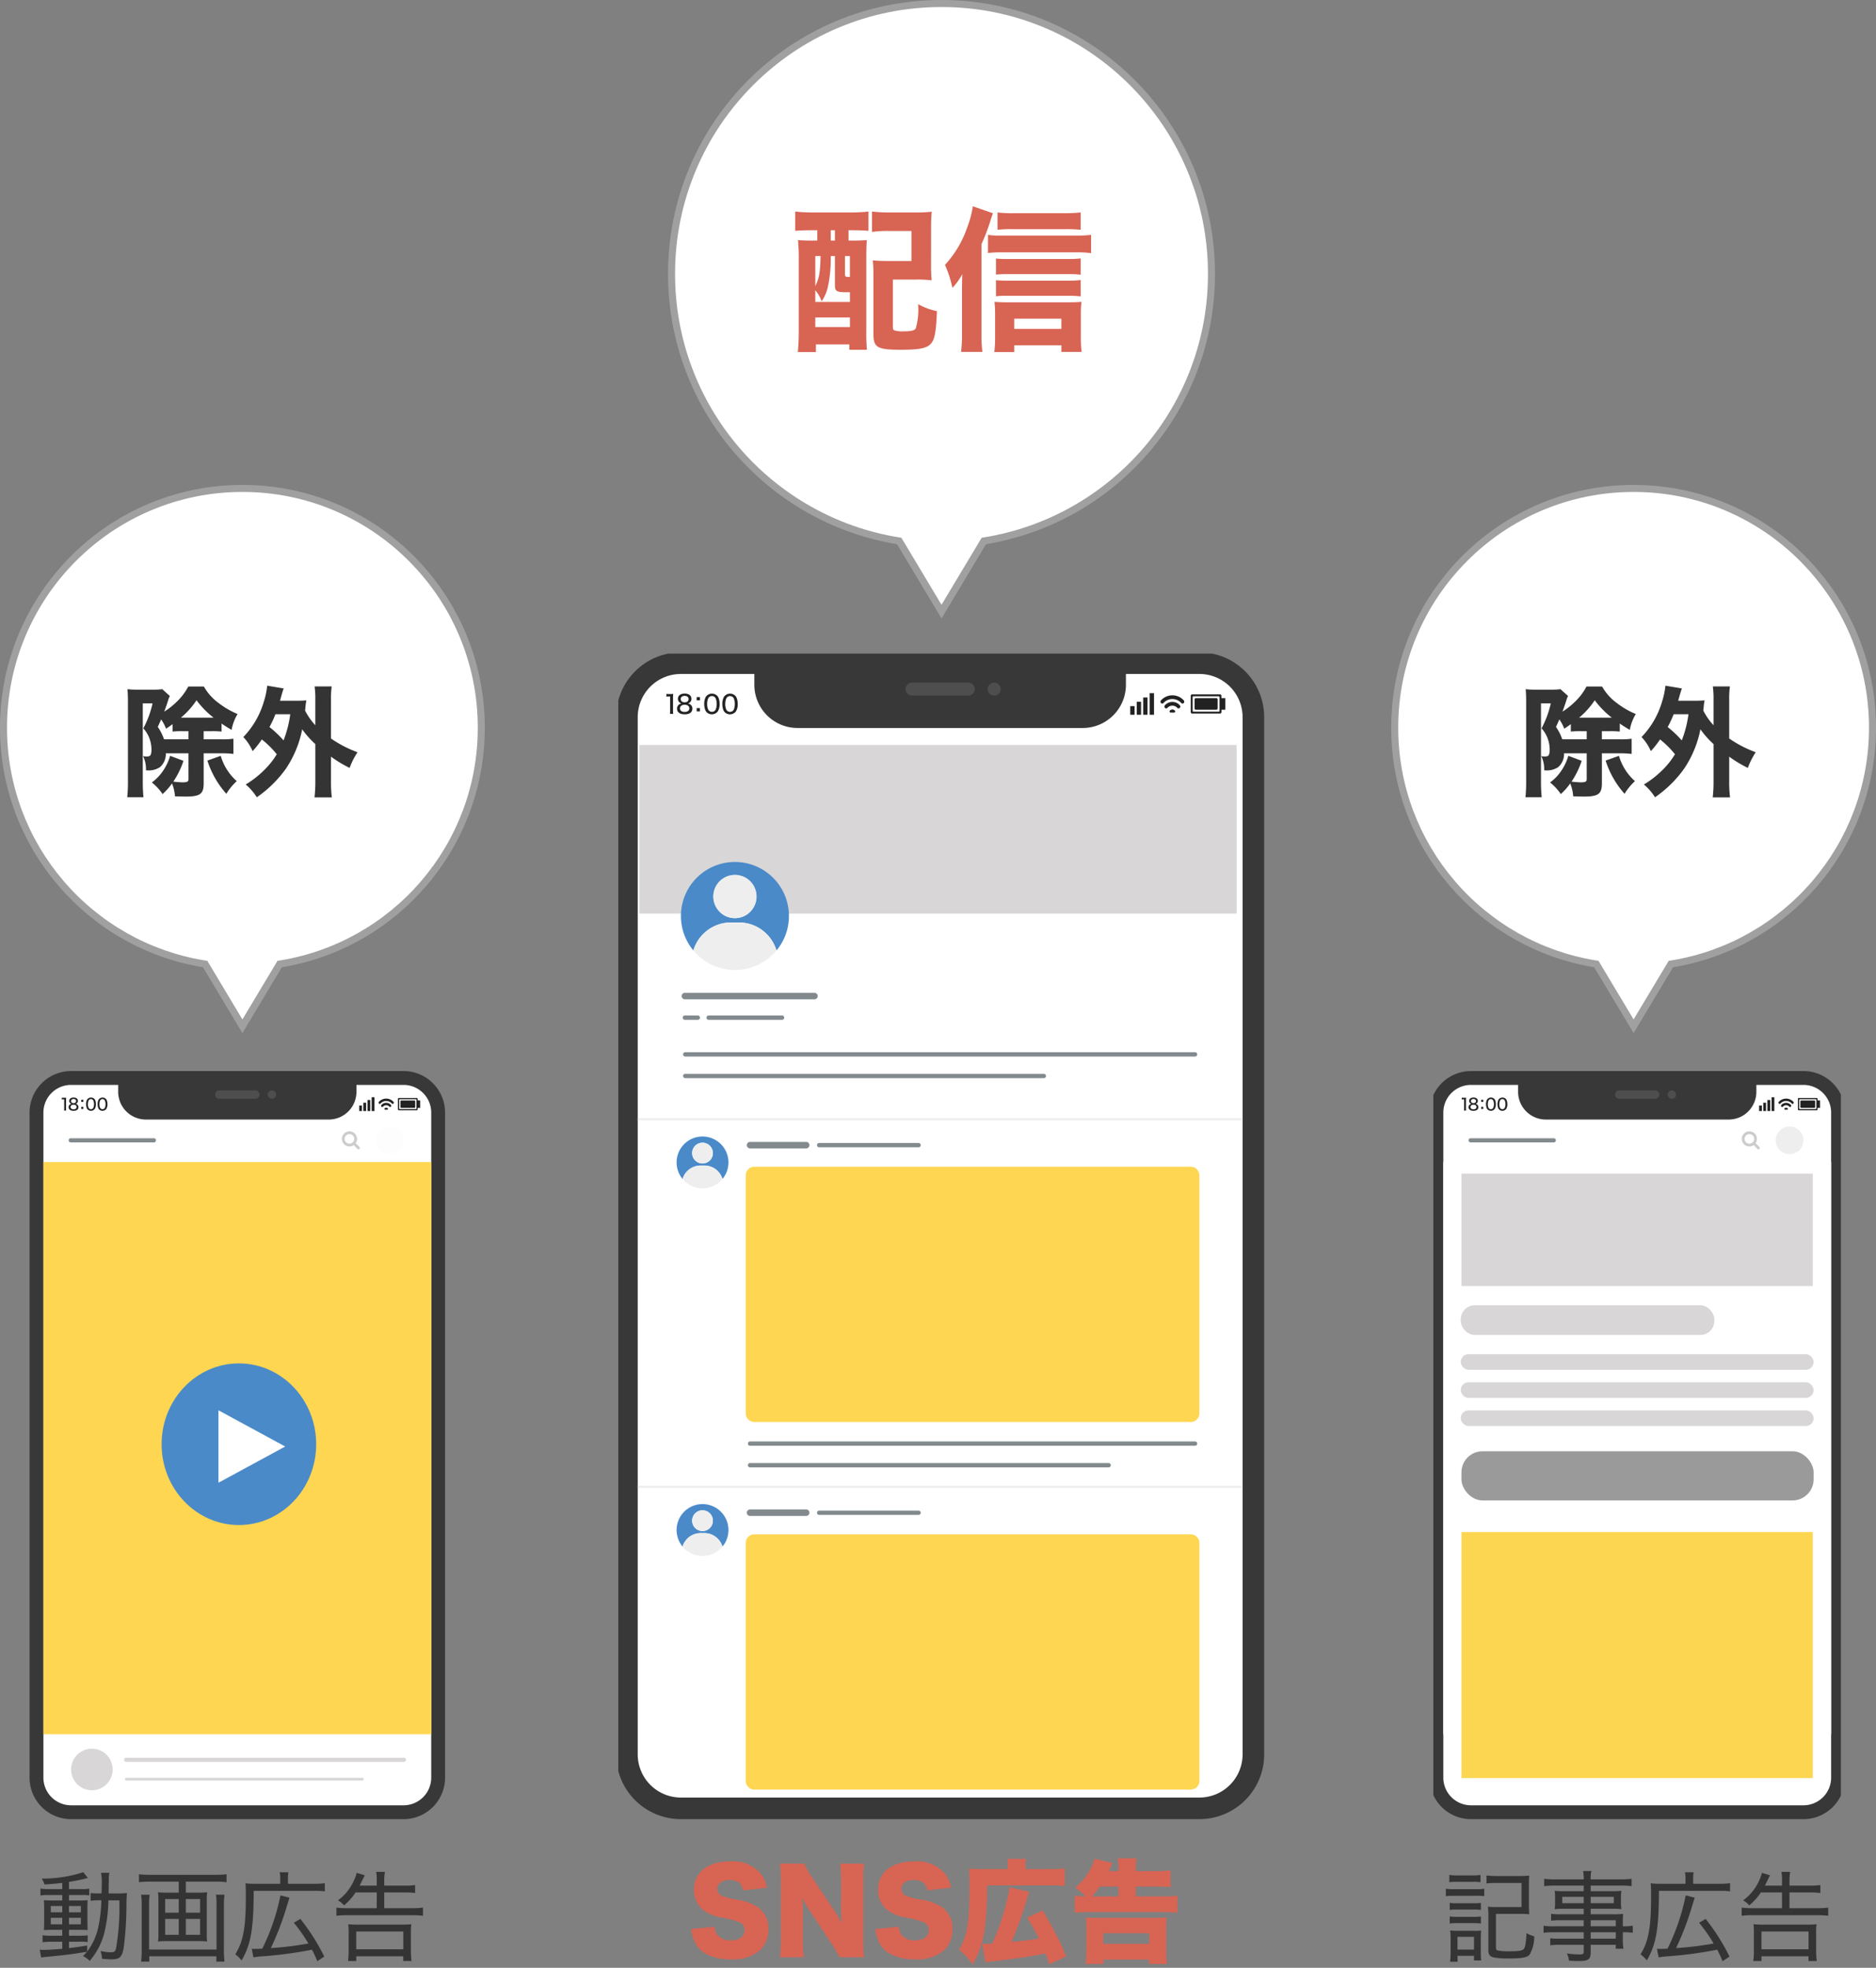 <svg xmlns="http://www.w3.org/2000/svg" xmlns:xlink="http://www.w3.org/1999/xlink" width="267" height="280" viewBox="0 0 267 280">
  <rect x="0" y="0" width="267" height="280" fill="#808080" stroke="none"/>
  <defs>
    <clipPath id="clip-path">
      <rect id="長方形_262" data-name="長方形 262" width="92" height="166" transform="translate(0.328 0.388)" fill="none"/>
    </clipPath>
    <clipPath id="clip-path-2">
      <rect id="長方形_280" data-name="長方形 280" width="58" height="107" transform="translate(0.471 -0.052)" fill="none"/>
    </clipPath>
  </defs>
  <g id="solution_img2" transform="translate(-1158 -2331)">
    <g id="グループ_407" data-name="グループ 407" transform="translate(10.022 333)">
      <g id="グループ_400" data-name="グループ 400" transform="translate(1235.649 2090.612)">
        <g id="グループ_388" data-name="グループ 388" transform="translate(0 0)">
          <g id="グループ_346" data-name="グループ 346" transform="translate(0 0)" clip-path="url(#clip-path)">
            <path id="パス_318" data-name="パス 318" d="M83.013,166.026H9.224A9.223,9.223,0,0,1,0,156.8V9.224A9.223,9.223,0,0,1,9.224,0H83.013a9.223,9.223,0,0,1,9.224,9.224V156.8a9.223,9.223,0,0,1-9.224,9.224" transform="translate(0.016 0.213)" fill="#383838"/>
            <path id="パス_319" data-name="パス 319" d="M147.528,14.922a.922.922,0,1,1-.922-.922.922.922,0,0,1,.922.922m-3.689,0h0a.922.922,0,0,0-.922-.922h-7.994a.922.922,0,0,0,0,1.845h7.994a.922.922,0,0,0,.922-.922" transform="translate(-92.785 -9.482)" fill="#4e4e4e"/>
            <path id="パス_320" data-name="パス 320" d="M89.939,10H79.485v1.537a6.149,6.149,0,0,1-6.149,6.149H32.752A6.149,6.149,0,0,1,26.6,11.537V10H16.149A6.149,6.149,0,0,0,10,16.149V163.728a6.149,6.149,0,0,0,6.149,6.149H89.939a6.149,6.149,0,0,0,6.149-6.149V16.149A6.149,6.149,0,0,0,89.939,10" transform="translate(-6.909 -6.712)" fill="#fff"/>
            <path id="パス_321" data-name="パス 321" d="M112.345,375.8H61.307a.307.307,0,1,1,0-.615h51.038a.307.307,0,1,1,0,.615" transform="translate(-42.229 -259.617)" fill="#828a8e"/>
            <path id="パス_322" data-name="パス 322" d="M124.643,365.8H61.307a.307.307,0,1,1,0-.615h63.336a.307.307,0,1,1,0,.615" transform="translate(-42.229 -252.691)" fill="#828a8e"/>
            <path id="パス_323" data-name="パス 323" d="M123.336,274.375H61.23a1.23,1.23,0,0,1-1.23-1.23V239.287a1.23,1.23,0,0,1,1.23-1.23h62.106a1.23,1.23,0,0,1,1.23,1.23v33.859a1.23,1.23,0,0,1-1.23,1.23" transform="translate(-41.536 -164.652)" fill="#ffd651"/>
            <path id="パス_324" data-name="パス 324" d="M31.422,228.188h.535a2.684,2.684,0,0,1,2.571,1.915,3.689,3.689,0,1,0-5.676,0,2.684,2.684,0,0,1,2.571-1.915m.267-3.247a1.476,1.476,0,1,1-1.476,1.476,1.476,1.476,0,0,1,1.476-1.476" transform="translate(-19.375 -154.955)" fill="#4a8ac9"/>
            <path id="パス_325" data-name="パス 325" d="M36.676,229.888a1.476,1.476,0,1,0-1.476-1.475,1.476,1.476,0,0,0,1.476,1.475" transform="translate(-24.361 -156.95)" fill="#eee"/>
            <path id="パス_326" data-name="パス 326" d="M33.607,240.743a3.681,3.681,0,0,0,2.838-1.333,2.684,2.684,0,0,0-2.571-1.914H33.34a2.684,2.684,0,0,0-2.571,1.914,3.681,3.681,0,0,0,2.838,1.333" transform="translate(-21.293 -164.263)" fill="#eee"/>
            <path id="パス_327" data-name="パス 327" d="M107.45,227.672H93.307a.307.307,0,0,1,0-.615H107.45a.307.307,0,1,1,0,.615" transform="translate(-64.39 -157.034)" fill="#828a8e"/>
            <path id="パス_328" data-name="パス 328" d="M68.955,227.479H60.961a.461.461,0,1,1,0-.922h7.994a.461.461,0,1,1,0,.922" transform="translate(-41.883 -156.687)" fill="#828a8e"/>
            <rect id="長方形_259" data-name="長方形 259" width="86.088" height="0.307" transform="translate(3.091 118.793)" fill="#eee"/>
            <path id="パス_329" data-name="パス 329" d="M123.336,444.5H61.23A1.23,1.23,0,0,1,60,443.27V409.412a1.23,1.23,0,0,1,1.23-1.23h62.106a1.23,1.23,0,0,1,1.23,1.23V443.27a1.23,1.23,0,0,1-1.23,1.23" transform="translate(-41.536 -282.471)" fill="#ffd651"/>
            <path id="パス_330" data-name="パス 330" d="M31.422,398.313h.535a2.685,2.685,0,0,1,2.571,1.914,3.689,3.689,0,1,0-5.676,0,2.685,2.685,0,0,1,2.571-1.914m.267-3.247a1.476,1.476,0,1,1-1.476,1.476,1.476,1.476,0,0,1,1.476-1.476" transform="translate(-19.375 -272.774)" fill="#4a8ac9"/>
            <path id="パス_331" data-name="パス 331" d="M36.676,400.013a1.476,1.476,0,1,0-1.476-1.476,1.476,1.476,0,0,0,1.476,1.476" transform="translate(-24.361 -274.769)" fill="#eee"/>
            <path id="パス_332" data-name="パス 332" d="M33.607,410.869a3.681,3.681,0,0,0,2.838-1.333,2.684,2.684,0,0,0-2.571-1.914H33.34a2.684,2.684,0,0,0-2.571,1.914,3.681,3.681,0,0,0,2.838,1.333" transform="translate(-21.293 -282.083)" fill="#eee"/>
            <path id="パス_333" data-name="パス 333" d="M107.45,397.8H93.307a.307.307,0,0,1,0-.615H107.45a.307.307,0,1,1,0,.615" transform="translate(-64.39 -274.853)" fill="#828a8e"/>
            <path id="パス_334" data-name="パス 334" d="M68.955,397.6H60.961a.461.461,0,0,1,0-.922h7.994a.461.461,0,0,1,0,.922" transform="translate(-41.883 -274.507)" fill="#828a8e"/>
            <rect id="長方形_260" data-name="長方形 260" width="86.088" height="0.307" transform="translate(3.091 66.488)" fill="#eee"/>
            <path id="パス_335" data-name="パス 335" d="M82.345,195.672H31.307a.307.307,0,1,1,0-.615H82.345a.307.307,0,1,1,0,.615" transform="translate(-21.453 -134.872)" fill="#828a8e"/>
            <path id="パス_336" data-name="パス 336" d="M103.867,185.672H31.307a.307.307,0,1,1,0-.615h72.56a.307.307,0,1,1,0,.615" transform="translate(-21.453 -127.947)" fill="#828a8e"/>
            <path id="パス_337" data-name="パス 337" d="M52.588,168.68H42.134a.307.307,0,0,1,0-.615H52.588a.307.307,0,1,1,0,.615" transform="translate(-28.951 -116.179)" fill="#828a8e"/>
            <path id="パス_338" data-name="パス 338" d="M32.979,168.68H31.134a.307.307,0,0,1,0-.615h1.845a.307.307,0,1,1,0,.615" transform="translate(-21.333 -116.179)" fill="#828a8e"/>
            <path id="パス_339" data-name="パス 339" d="M49.236,158.487H30.788a.461.461,0,1,1,0-.922H49.236a.461.461,0,1,1,0,.922" transform="translate(-20.986 -108.907)" fill="#828a8e"/>
            <rect id="長方形_261" data-name="長方形 261" width="85" height="24" transform="translate(3.328 13.388)" fill="#d8d6d6"/>
            <path id="パス_340" data-name="パス 340" d="M37.129,105.609h1.114A5.593,5.593,0,0,1,43.6,109.6a7.686,7.686,0,1,0-11.826,0,5.593,5.593,0,0,1,5.356-3.988m.557-6.764a3.075,3.075,0,1,1-3.075,3.075,3.075,3.075,0,0,1,3.075-3.075" transform="translate(-20.76 -66.964)" fill="#4a8ac9"/>
            <path id="パス_341" data-name="パス 341" d="M48.075,109.149A3.075,3.075,0,1,0,45,106.075a3.075,3.075,0,0,0,3.075,3.075" transform="translate(-31.148 -71.119)" fill="#eee"/>
            <path id="パス_342" data-name="パス 342" d="M41.681,131.764a7.67,7.67,0,0,0,5.913-2.776A5.593,5.593,0,0,0,42.238,125H41.124a5.593,5.593,0,0,0-5.356,3.988,7.67,7.67,0,0,0,5.913,2.776" transform="translate(-24.755 -86.355)" fill="#eee"/>
            <path id="パス_343" data-name="パス 343" d="M269.654,21.623h-2.936a.172.172,0,0,1-.172-.172v-1.3a.172.172,0,0,1,.172-.172h2.936a.172.172,0,0,1,.172.172v1.3a.172.172,0,0,1-.172.172m1.265-1.64v1.64h-.547v.343a.2.2,0,0,1-.2.2H266.2a.2.2,0,0,1-.2-.2V19.64a.2.2,0,0,1,.2-.2h3.966a.2.2,0,0,1,.2.2v.343Zm-.82,1.8V19.828a.117.117,0,0,0-.117-.117H266.39a.117.117,0,0,0-.117.117V21.78a.117.117,0,0,0,.117.117h3.592a.117.117,0,0,0,.117-.117" transform="translate(-184.2 -13.248)" fill="#222"/>
            <path id="パス_344" data-name="パス 344" d="M254.042,22.052a.177.177,0,0,1,.034.184.157.157,0,0,1-.146.1h-.478a.157.157,0,0,1-.146-.1.178.178,0,0,1,.034-.184.483.483,0,0,1,.7,0M255.31,20.6a2.179,2.179,0,0,0-3.238,0,.281.281,0,0,0,0,.376.236.236,0,0,0,.351,0,1.707,1.707,0,0,1,2.535,0,.236.236,0,0,0,.351,0,.281.281,0,0,0,0-.376m-1.619.22a1.433,1.433,0,0,0-1.057.471.281.281,0,0,0,0,.377.241.241,0,0,0,.351,0,.949.949,0,0,1,1.412,0,.236.236,0,0,0,.351,0,.281.281,0,0,0,0-.377,1.433,1.433,0,0,0-1.057-.471" transform="translate(-174.505 -13.555)" fill="#222"/>
            <path id="パス_345" data-name="パス 345" d="M238.615,21.956H238v-1.23h.615Zm.922-1.845h-.615v1.845h.615Zm.922-.615h-.615v2.46h.615Zm.922-.615h-.615v3.075h.615Z" transform="translate(-164.809 -12.863)" fill="#222"/>
            <path id="パス_346" data-name="パス 346" d="M23.292,19.121a1.72,1.72,0,0,0,.337.022h.29a2.339,2.339,0,0,0,.34-.018,5.685,5.685,0,0,0-.029.6v1.8a2.767,2.767,0,0,0,.029.449h-.467a2.775,2.775,0,0,0,.029-.449V19.491H23.64a2.813,2.813,0,0,0-.348.022Zm3.429,1.536a.677.677,0,0,1,.261.565c0,.522-.388.812-1.083.812s-1.094-.294-1.094-.808a.681.681,0,0,1,.308-.6.779.779,0,0,1,.344-.138.655.655,0,0,1-.33-.177.668.668,0,0,1-.2-.475c0-.464.37-.754.96-.754s.964.283.964.735a.651.651,0,0,1-.518.67.722.722,0,0,1,.384.167m-1.493.537c0,.319.243.5.659.5s.67-.185.67-.5-.25-.518-.663-.518-.667.2-.667.518m.105-1.333c0,.29.214.467.561.467s.554-.174.554-.464-.217-.45-.558-.45-.558.174-.558.446m2.73.184H27.6v-.46h.46Zm-.46,1.109h.46v.46H27.6Zm1.443.6a.978.978,0,0,1-.228-.352,2.433,2.433,0,0,1-.141-.837,2.172,2.172,0,0,1,.214-.993,1.06,1.06,0,0,1,1.605-.2.936.936,0,0,1,.228.351,2.433,2.433,0,0,1,.141.841,1.915,1.915,0,0,1-.261,1.062,1.065,1.065,0,0,1-1.558.131m.3-2.131a.716.716,0,0,0-.156.272,2.226,2.226,0,0,0-.1.678,1.854,1.854,0,0,0,.163.815.612.612,0,0,0,.935.134.712.712,0,0,0,.167-.293,2.223,2.223,0,0,0,.1-.671,2,2,0,0,0-.149-.793.558.558,0,0,0-.536-.326.518.518,0,0,0-.424.185m2.277,2.131a.978.978,0,0,1-.228-.352,2.425,2.425,0,0,1-.141-.837,2.168,2.168,0,0,1,.214-.993,1.06,1.06,0,0,1,1.605-.2.939.939,0,0,1,.228.351,2.44,2.44,0,0,1,.141.841,1.918,1.918,0,0,1-.261,1.062,1.065,1.065,0,0,1-1.558.131m.3-2.131a.713.713,0,0,0-.156.272,2.236,2.236,0,0,0-.1.678,1.859,1.859,0,0,0,.163.815.612.612,0,0,0,.935.134.715.715,0,0,0,.167-.293,2.223,2.223,0,0,0,.1-.671,2,2,0,0,0-.149-.793.559.559,0,0,0-.537-.326.518.518,0,0,0-.424.185" transform="translate(-16.114 -13.004)" fill="#222"/>
          </g>
        </g>
        <path id="パス_6276" data-name="パス 6276" d="M-34.624-3.52a5.965,5.965,0,0,0,.352,1.488A3.782,3.782,0,0,0-32.544.016,7.6,7.6,0,0,0-28.976.8,5.859,5.859,0,0,0-24.768-.56,4.006,4.006,0,0,0-23.648-3.5a3.574,3.574,0,0,0-1.728-3.264,7.7,7.7,0,0,0-2.592-.912,9.562,9.562,0,0,1-2.208-.528,1.1,1.1,0,0,1-.752-1.024c0-.736.72-1.264,1.7-1.264,1.216,0,1.792.432,1.984,1.472l3.392-.368a4.455,4.455,0,0,0-.8-1.92A5.209,5.209,0,0,0-29.1-13.136c-3.152,0-5.136,1.552-5.136,4.016a3.6,3.6,0,0,0,1.552,3.072,6.206,6.206,0,0,0,2.576.928,12.914,12.914,0,0,1,2.4.656,1.2,1.2,0,0,1,.672,1.12c0,.9-.736,1.44-1.968,1.44a2.337,2.337,0,0,1-1.872-.752A2.115,2.115,0,0,1-31.3-3.84Zm17.232-7.3a10.643,10.643,0,0,1-1.136-2H-22a17.856,17.856,0,0,1,.128,2.384v8.416A16.517,16.517,0,0,1-22,.5h3.408A17.522,17.522,0,0,1-18.72-2V-5.584a22.906,22.906,0,0,0-.112-2.384A18.937,18.937,0,0,0-17.68-6l2.96,4.464A17.263,17.263,0,0,1-13.52.5h3.5a19.6,19.6,0,0,1-.128-2.384v-8.5a17.4,17.4,0,0,1,.128-2.432h-3.408a17.4,17.4,0,0,1,.128,2.432v3.648c0,.9.032,1.632.1,2.368a21.527,21.527,0,0,0-1.152-1.9Zm8.976,7.3a5.965,5.965,0,0,0,.352,1.488A3.782,3.782,0,0,0-6.336.016,7.6,7.6,0,0,0-2.768.8,5.859,5.859,0,0,0,1.44-.56,4.006,4.006,0,0,0,2.56-3.5,3.574,3.574,0,0,0,.832-6.768,7.7,7.7,0,0,0-1.76-7.68a9.562,9.562,0,0,1-2.208-.528A1.1,1.1,0,0,1-4.72-9.232c0-.736.72-1.264,1.7-1.264,1.216,0,1.792.432,1.984,1.472l3.392-.368a4.455,4.455,0,0,0-.8-1.92A5.209,5.209,0,0,0-2.9-13.136c-3.152,0-5.136,1.552-5.136,4.016A3.6,3.6,0,0,0-6.48-6.048,6.206,6.206,0,0,0-3.9-5.12a12.914,12.914,0,0,1,2.4.656,1.2,1.2,0,0,1,.672,1.12c0,.9-.736,1.44-1.968,1.44a2.337,2.337,0,0,1-1.872-.752A2.115,2.115,0,0,1-5.088-3.84ZM18.72.4a19.174,19.174,0,0,0-1.36-3.04c-.8-1.536-.8-1.536-1.952-3.52L13.184-5.136A30.175,30.175,0,0,1,14.848-2.16c-1.392.224-2.3.336-3.888.48a50.857,50.857,0,0,0,2.016-5.5c.4-1.3.4-1.3.5-1.632l-2.784-.64a34.035,34.035,0,0,1-2.464,8c-.448.032-.832.048-1.072.048a3.52,3.52,0,0,1-.368-.016l.464,2.64c.256-.048.544-.08.944-.128,3.5-.416,4.816-.608,7.6-1.12A16.241,16.241,0,0,1,16.336,1.5ZM10.432-12.048H6.656c-.784,0-1.2-.016-1.744-.064.048.624.064,1.184.064,2.528,0,5.152-.3,6.992-1.472,8.992A11.016,11.016,0,0,1,5.424,1.52C6.992-1.12,7.488-3.856,7.488-9.728H16.56a15.806,15.806,0,0,1,1.984.1v-2.512a16.163,16.163,0,0,1-1.984.1h-3.6v-.624a3.8,3.8,0,0,1,.064-.832H10.368a3.95,3.95,0,0,1,.064.8ZM24.8-11.76q.456-.984.528-1.152l-2.576-.608A4.886,4.886,0,0,1,22.1-11.9a8.23,8.23,0,0,1-2.08,2.5A8.833,8.833,0,0,1,21.5-8.16a13.629,13.629,0,0,1-1.552-.1v2.432a17.592,17.592,0,0,1,2-.1h10.64a17.486,17.486,0,0,1,1.984.1V-8.256a16.273,16.273,0,0,1-2,.1h-3.92V-9.552h3.088a18.339,18.339,0,0,1,1.856.08v-2.384a14.2,14.2,0,0,1-1.872.1H28.656v-.3a9.394,9.394,0,0,1,.1-1.52H26.08a8.051,8.051,0,0,1,.1,1.52v.3Zm-2.4,3.6a12.511,12.511,0,0,0,1.12-1.392h2.656V-8.16Zm1.632,9.616V.832h6.5v.624h2.544a14.457,14.457,0,0,1-.1-1.936V-3.488a13.287,13.287,0,0,1,.064-1.664c-.432.032-.832.048-1.6.048H23.152c-.784,0-1.184-.016-1.616-.048A13.792,13.792,0,0,1,21.6-3.488V-.5a15.766,15.766,0,0,1-.1,1.952Zm-.016-4.368H30.56v1.5H24.016Z" transform="translate(45.329 185.388)" fill="#d86453"/>
      </g>
      <g id="グループ_399" data-name="グループ 399" transform="translate(1351.507 2150.052)">
        <g id="グループ_397" data-name="グループ 397" transform="translate(0 0)">
          <g id="グループ_395" data-name="グループ 395" transform="translate(0 0)">
            <g id="グループ_389" data-name="グループ 389" transform="translate(0 0)" clip-path="url(#clip-path-2)">
              <path id="パス_514" data-name="パス 514" d="M53.225,106.449H5.914A5.914,5.914,0,0,1,0,100.535V5.914A5.914,5.914,0,0,1,5.914,0H53.225a5.914,5.914,0,0,1,5.914,5.914v94.621a5.914,5.914,0,0,1-5.914,5.914" transform="translate(-0.081 0.35)" fill="#383838"/>
              <path id="パス_515" data-name="パス 515" d="M142.674,14.591a.591.591,0,1,1-.591-.591.591.591,0,0,1,.591.591m-2.366,0h0a.591.591,0,0,0-.591-.591h-5.125a.591.591,0,0,0,0,1.183h5.125a.591.591,0,0,0,.591-.591" transform="translate(-107.666 -10.89)" fill="#4e4e4e"/>
              <path id="パス_516" data-name="パス 516" d="M61.253,10h-6.7v.986a3.942,3.942,0,0,1-3.943,3.943H24.587a3.942,3.942,0,0,1-3.943-3.943V10h-6.7A3.942,3.942,0,0,0,10,13.943v94.621a3.942,3.942,0,0,0,3.943,3.943H61.253a3.942,3.942,0,0,0,3.943-3.943V13.943A3.942,3.942,0,0,0,61.253,10" transform="translate(-8.11 -7.679)" fill="#fff"/>
              <path id="パス_517" data-name="パス 517" d="M268.343,20.839H266.46a.11.11,0,0,1-.11-.11V19.9a.11.11,0,0,1,.11-.11h1.883a.11.11,0,0,1,.11.11v.831a.11.11,0,0,1-.11.11m.811-1.051v1.051H268.8v.22a.13.13,0,0,1-.13.13H266.13a.13.13,0,0,1-.13-.13V19.567a.13.13,0,0,1,.13-.13h2.543a.13.13,0,0,1,.13.13v.22Zm-.526,1.151V19.688a.075.075,0,0,0-.075-.075h-2.3a.075.075,0,0,0-.075.075v1.251a.075.075,0,0,0,.075.075h2.3a.075.075,0,0,0,.075-.075" transform="translate(-213.645 -15.255)" fill="#222"/>
              <path id="パス_518" data-name="パス 518" d="M253.309,21.273a.113.113,0,0,1,.022.118.1.1,0,0,1-.093.067h-.307a.1.1,0,0,1-.094-.067.114.114,0,0,1,.022-.118.31.31,0,0,1,.45,0m.813-.93a1.4,1.4,0,0,0-2.076,0,.18.18,0,0,0,0,.241.151.151,0,0,0,.225,0,1.094,1.094,0,0,1,1.626,0,.151.151,0,0,0,.225,0,.18.18,0,0,0,0-.241m-1.038.141a.918.918,0,0,0-.678.3.18.18,0,0,0,0,.241.155.155,0,0,0,.225,0,.609.609,0,0,1,.905,0,.151.151,0,0,0,.225,0,.18.18,0,0,0,0-.241.919.919,0,0,0-.678-.3" transform="translate(-202.405 -15.612)" fill="#222"/>
              <path id="パス_519" data-name="パス 519" d="M238.394,20.852H238v-.789h.394Zm.591-1.183h-.394v1.183h.394Zm.591-.394h-.394v1.577h.394Zm.591-.394h-.394v1.971h.394Z" transform="translate(-191.165 -14.809)" fill="#222"/>
              <path id="パス_520" data-name="パス 520" d="M23.292,19.108a1.1,1.1,0,0,0,.216.014h.186a1.5,1.5,0,0,0,.218-.012,3.645,3.645,0,0,0-.019.386v1.155a1.774,1.774,0,0,0,.019.288h-.3a1.779,1.779,0,0,0,.019-.288V19.345h-.116a1.8,1.8,0,0,0-.223.014Zm2.2.985a.434.434,0,0,1,.167.363c0,.335-.249.52-.695.52s-.7-.188-.7-.518a.437.437,0,0,1,.2-.383.5.5,0,0,1,.221-.088.42.42,0,0,1-.211-.114.428.428,0,0,1-.126-.3c0-.3.237-.483.616-.483s.618.181.618.472a.417.417,0,0,1-.332.43.463.463,0,0,1,.246.107m-.957.344c0,.2.156.323.423.323s.43-.118.43-.323-.16-.332-.425-.332-.427.125-.427.332m.067-.855c0,.186.137.3.36.3s.355-.112.355-.3-.139-.288-.358-.288-.358.112-.358.286m1.75.118h-.3v-.295h.3Zm-.3.711h.3v.3h-.3Zm.925.384a.627.627,0,0,1-.146-.226,1.56,1.56,0,0,1-.09-.537,1.392,1.392,0,0,1,.137-.637.68.68,0,0,1,1.029-.13.6.6,0,0,1,.146.225,1.56,1.56,0,0,1,.091.539,1.228,1.228,0,0,1-.167.681.683.683,0,0,1-1,.084m.19-1.366a.459.459,0,0,0-.1.174,1.427,1.427,0,0,0-.063.434,1.189,1.189,0,0,0,.1.523.363.363,0,0,0,.332.188.366.366,0,0,0,.267-.1.456.456,0,0,0,.107-.188,1.426,1.426,0,0,0,.063-.43,1.279,1.279,0,0,0-.1-.509.358.358,0,0,0-.344-.209.332.332,0,0,0-.272.118m1.46,1.366a.627.627,0,0,1-.146-.226,1.555,1.555,0,0,1-.091-.537,1.39,1.39,0,0,1,.137-.637.68.68,0,0,1,1.029-.13.6.6,0,0,1,.146.225,1.564,1.564,0,0,1,.09.539,1.23,1.23,0,0,1-.167.681.683.683,0,0,1-1,.084m.19-1.366a.457.457,0,0,0-.1.174,1.433,1.433,0,0,0-.063.434,1.192,1.192,0,0,0,.1.523.392.392,0,0,0,.6.086.459.459,0,0,0,.107-.188,1.426,1.426,0,0,0,.063-.43,1.279,1.279,0,0,0-.1-.509.358.358,0,0,0-.344-.209.332.332,0,0,0-.272.118" transform="translate(-18.782 -14.973)" fill="#222"/>
              <rect id="長方形_278" data-name="長方形 278" width="56" transform="translate(1.471 54.948)" fill="#eee"/>
              <path id="パス_530" data-name="パス 530" d="M253.943,41.971A1.971,1.971,0,1,1,251.971,40a1.971,1.971,0,0,1,1.971,1.971" transform="translate(-200.799 -31.765)" fill="#eee"/>
              <path id="パス_531" data-name="パス 531" d="M226.758,46A.88.88,0,1,1,228,46a.88.88,0,0,1-1.245,0m1.288.043.623.623" transform="translate(-181.932 -35.378)" fill="#fff"/>
              <path id="パス_532" data-name="パス 532" d="M227.868,46.063a.2.2,0,0,1-.139-.058l-.539-.539a1.077,1.077,0,1,1,.279-.279l.539.539a.2.2,0,0,1-.139.336m-1.771-1a.7.7,0,0,0,.966,0,.683.683,0,1,0-.966,0" transform="translate(-181.132 -34.575)" fill="#ccc"/>
              <path id="パス_533" data-name="パス 533" d="M40.623,49.091H28.8a.3.3,0,1,1,0-.591H40.623a.3.3,0,0,1,0,.591" transform="translate(-22.963 -38.589)" fill="#828a8e"/>
              <path id="パス_537" data-name="パス 537" d="M0,0H55.2V81.414H0Z" transform="translate(1.891 13.3)" fill="#fff"/>
            </g>
          </g>
          <rect id="長方形_289" data-name="長方形 289" width="36.089" height="4.226" rx="2" transform="translate(4.371 33.677)" fill="#d8d6d6"/>
          <rect id="長方形_943" data-name="長方形 943" width="50.221" height="2.226" rx="1.113" transform="translate(4.371 40.633)" fill="#d8d6d6"/>
          <rect id="長方形_944" data-name="長方形 944" width="50.221" height="2.226" rx="1.113" transform="translate(4.371 44.633)" fill="#d8d6d6"/>
          <rect id="長方形_945" data-name="長方形 945" width="50.221" height="2.226" rx="1.113" transform="translate(4.371 48.633)" fill="#d8d6d6"/>
          <rect id="長方形_290" data-name="長方形 290" width="50.352" height="78.147" transform="translate(4.24 15.295)" fill="none"/>
          <rect id="長方形_291" data-name="長方形 291" width="50" height="16" transform="translate(4.471 14.948)" fill="#d8d6d6"/>
          <rect id="長方形_294" data-name="長方形 294" width="50" height="35" transform="translate(4.471 65.948)" fill="#fdd651"/>
          <rect id="長方形_293" data-name="長方形 293" width="50.121" height="7" rx="3" transform="translate(4.471 54.448)" fill="#9a9a9a"/>
        </g>
        <path id="パス_6277" data-name="パス 6277" d="M-26.726-10.178a8.051,8.051,0,0,1,1.092-.056h2.254a7.92,7.92,0,0,1,1.092.056v-1.036a6.114,6.114,0,0,1-1.092.07h-2.254a6.02,6.02,0,0,1-1.092-.07Zm-.49,1.988a8.5,8.5,0,0,1,1.12-.056h3.318a6.285,6.285,0,0,1,1.022.056V-9.254a5.542,5.542,0,0,1-1.12.07H-26.1a5.982,5.982,0,0,1-1.12-.07Zm.546,1.96a6.258,6.258,0,0,1,.98-.056H-23.2a6.53,6.53,0,0,1,.966.056V-7.238a5.632,5.632,0,0,1-.966.056H-25.69a6.145,6.145,0,0,1-.98-.056Zm0,1.932a6.49,6.49,0,0,1,.98-.056h2.478a6.732,6.732,0,0,1,.98.056V-5.306a5.632,5.632,0,0,1-.966.056H-25.69a6.145,6.145,0,0,1-.98-.056Zm1.12,5.432V.294h2.338V.952h1.022a8.512,8.512,0,0,1-.056-1.078v-2.1A10.511,10.511,0,0,1-22.2-3.3a5.516,5.516,0,0,1-.994.042h-2.3a9.066,9.066,0,0,1-1.12-.056,7.008,7.008,0,0,1,.07,1.148V-.224a9.383,9.383,0,0,1-.084,1.358Zm-.014-3.542h2.352v1.82h-2.352ZM-20.09-5.67h3.374a12.946,12.946,0,0,1,1.372.056,12.278,12.278,0,0,1-.056-1.33V-9.73c0-.728.014-.994.042-1.386a11.858,11.858,0,0,1-1.358.056H-20.09a9.59,9.59,0,0,1-1.344-.084V-10a8.925,8.925,0,0,1,1.344-.07h3.64v3.43h-3.416a12.778,12.778,0,0,1-1.372-.056,8.9,8.9,0,0,1,.07,1.358V-.56c0,.728.2.98.882,1.106a11.235,11.235,0,0,0,2.142.126c1.82,0,2.548-.154,2.87-.588a5.1,5.1,0,0,0,.63-2.562,5.394,5.394,0,0,1-1.106-.448c-.056,1.358-.182,2.058-.392,2.268-.252.238-.714.308-2.072.308a7.267,7.267,0,0,1-1.54-.1c-.266-.056-.336-.14-.336-.42ZM-7.6-3.906h-4.2a7.786,7.786,0,0,1-1.512-.084v1.008a10.156,10.156,0,0,1,1.526-.07H-7.6v.91h-3.416A10.844,10.844,0,0,1-12.362-2.2V-1.2a9.569,9.569,0,0,1,1.372-.07H-7.6V-.266C-7.6.028-7.728.1-8.218.1A12.962,12.962,0,0,1-10-.042,2.639,2.639,0,0,1-9.7.98c.616.042,1.036.056,1.33.056,1.456,0,1.764-.224,1.764-1.26v-1.05h3.57v.56h1.092A7.4,7.4,0,0,1-2.03-2.142v-.91a8.2,8.2,0,0,1,1.414.07V-3.99a7.785,7.785,0,0,1-1.414.084v-.546A11.616,11.616,0,0,1-1.988-5.67a12.96,12.96,0,0,1-1.54.056h-3.08V-6.4H-3.36a8.639,8.639,0,0,1,1.12.056A6.7,6.7,0,0,1-2.3-7.294v-.7A6.906,6.906,0,0,1-2.24-8.96,8.826,8.826,0,0,1-3.388-8.9h-3.22v-.8h4.242a12.523,12.523,0,0,1,1.582.084v-1.05a10.916,10.916,0,0,1-1.638.084H-6.608a4.345,4.345,0,0,1,.1-1.19H-7.686a5.454,5.454,0,0,1,.084,1.19h-3.99a10.915,10.915,0,0,1-1.638-.084v1.05a12.455,12.455,0,0,1,1.6-.084H-7.6v.8H-10.57a9.061,9.061,0,0,1-1.162-.056,7.172,7.172,0,0,1,.056.966v.7a6.7,6.7,0,0,1-.056.952A8.965,8.965,0,0,1-10.584-6.4H-7.6v.784h-3.3a8.06,8.06,0,0,1-1.344-.07v.98a12,12,0,0,1,1.316-.056H-7.6Zm.994,0V-4.76h3.57v.854Zm0,.854h3.57v.91h-3.57ZM-7.6-8.092v.9h-3.052v-.9Zm.994,0h3.29v.9h-3.29ZM3.066.518A10.533,10.533,0,0,1,4.452.364,59.29,59.29,0,0,0,11.4-.574a13.858,13.858,0,0,1,.756,1.638l.994-.658a29.416,29.416,0,0,0-3.4-5.362L8.82-4.41a23.109,23.109,0,0,1,2.072,2.954A46.69,46.69,0,0,1,5.544-.8,40.037,40.037,0,0,0,7.6-6.034c.476-1.554.476-1.554.6-1.946L6.916-8.3A30.637,30.637,0,0,1,4.326-.714c-.42.014-.84.028-1.064.028a2.262,2.262,0,0,1-.434-.028ZM6.888-9.954H3.36a10.808,10.808,0,0,1-1.428-.07c.042.448.056.882.056,1.848,0,4.438-.35,6.384-1.5,8.26a5.028,5.028,0,0,1,.9.868c1.33-2.3,1.694-4.438,1.722-9.9H11.69a10.141,10.141,0,0,1,1.54.07v-1.162a10.162,10.162,0,0,1-1.54.084H7.98v-.756a3.862,3.862,0,0,1,.07-.882H6.8a3.152,3.152,0,0,1,.084.854ZM20.622-8.722v2.24H16.338a10.892,10.892,0,0,1-1.456-.084V-5.4a11.808,11.808,0,0,1,1.484-.084h9.352A10.9,10.9,0,0,1,27.2-5.4V-6.566a10.482,10.482,0,0,1-1.484.084H21.686v-2.24H24.64a9.706,9.706,0,0,1,1.442.084V-9.772a10.05,10.05,0,0,1-1.456.084h-2.94v-.63a6.879,6.879,0,0,1,.1-1.33H20.538a6.394,6.394,0,0,1,.084,1.3v.658H18.186c.252-.5.336-.686.42-.854.2-.406.2-.406.308-.616l-1.148-.35a5.918,5.918,0,0,1-.42,1.148,7,7,0,0,1-2.254,2.772,2.823,2.823,0,0,1,.868.714,8.436,8.436,0,0,0,1.652-1.848ZM17.7,1.036V.364h6.692v.672h1.176A9.787,9.787,0,0,1,25.48-.42V-2.982A9.6,9.6,0,0,1,25.536-4.2a12.727,12.727,0,0,1-1.386.056h-6.2A12.727,12.727,0,0,1,16.562-4.2a9.183,9.183,0,0,1,.056,1.218V-.434a10.4,10.4,0,0,1-.084,1.47Zm0-4.2H24.4V-.63H17.7Z" transform="translate(29.471 125.948)" fill="#343434"/>
      </g>
      <g id="グループ_390" data-name="グループ 390" transform="translate(1152.03 2150.052)">
        <path id="パス_514-2" data-name="パス 514" d="M53.225,106.449H5.914A5.914,5.914,0,0,1,0,100.535V5.914A5.914,5.914,0,0,1,5.914,0H53.225a5.914,5.914,0,0,1,5.914,5.914v94.621a5.914,5.914,0,0,1-5.914,5.914" transform="translate(0.154 0.35)" fill="#383838"/>
        <path id="パス_515-2" data-name="パス 515" d="M142.674,14.591a.591.591,0,1,1-.591-.591.591.591,0,0,1,.591.591m-2.366,0h0a.591.591,0,0,0-.591-.591h-5.125a.591.591,0,0,0,0,1.183h5.125a.591.591,0,0,0,.591-.591" transform="translate(-107.432 -10.89)" fill="#4e4e4e"/>
        <path id="パス_516-2" data-name="パス 516" d="M61.253,10h-6.7v.986a3.942,3.942,0,0,1-3.943,3.943H24.587a3.942,3.942,0,0,1-3.943-3.943V10h-6.7A3.942,3.942,0,0,0,10,13.943v94.621a3.942,3.942,0,0,0,3.943,3.943H61.253a3.942,3.942,0,0,0,3.943-3.943V13.943A3.942,3.942,0,0,0,61.253,10" transform="translate(-7.875 -7.679)" fill="#fff"/>
        <path id="パス_517-2" data-name="パス 517" d="M268.343,20.839H266.46a.11.11,0,0,1-.11-.11V19.9a.11.11,0,0,1,.11-.11h1.883a.11.11,0,0,1,.11.11v.831a.11.11,0,0,1-.11.11m.811-1.051v1.051H268.8v.22a.13.13,0,0,1-.13.13H266.13a.13.13,0,0,1-.13-.13V19.567a.13.13,0,0,1,.13-.13h2.543a.13.13,0,0,1,.13.13v.22Zm-.526,1.151V19.688a.075.075,0,0,0-.075-.075h-2.3a.075.075,0,0,0-.075.075v1.251a.075.075,0,0,0,.075.075h2.3a.075.075,0,0,0,.075-.075" transform="translate(-213.41 -15.255)" fill="#222"/>
        <path id="パス_518-2" data-name="パス 518" d="M253.309,21.273a.113.113,0,0,1,.022.118.1.1,0,0,1-.093.067h-.307a.1.1,0,0,1-.094-.067.114.114,0,0,1,.022-.118.31.31,0,0,1,.45,0m.813-.93a1.4,1.4,0,0,0-2.076,0,.18.18,0,0,0,0,.241.151.151,0,0,0,.225,0,1.094,1.094,0,0,1,1.626,0,.151.151,0,0,0,.225,0,.18.18,0,0,0,0-.241m-1.038.141a.918.918,0,0,0-.678.3.18.18,0,0,0,0,.241.155.155,0,0,0,.225,0,.609.609,0,0,1,.905,0,.151.151,0,0,0,.225,0,.18.18,0,0,0,0-.241.919.919,0,0,0-.678-.3" transform="translate(-202.17 -15.612)" fill="#222"/>
        <path id="パス_519-2" data-name="パス 519" d="M238.394,20.852H238v-.789h.394Zm.591-1.183h-.394v1.183h.394Zm.591-.394h-.394v1.577h.394Zm.591-.394h-.394v1.971h.394Z" transform="translate(-190.93 -14.809)" fill="#222"/>
        <path id="パス_520-2" data-name="パス 520" d="M23.292,19.108a1.1,1.1,0,0,0,.216.014h.186a1.5,1.5,0,0,0,.218-.012,3.645,3.645,0,0,0-.019.386v1.155a1.774,1.774,0,0,0,.019.288h-.3a1.779,1.779,0,0,0,.019-.288V19.345h-.116a1.8,1.8,0,0,0-.223.014Zm2.2.985a.434.434,0,0,1,.167.363c0,.335-.249.52-.695.52s-.7-.188-.7-.518a.437.437,0,0,1,.2-.383.5.5,0,0,1,.221-.088.42.42,0,0,1-.211-.114.428.428,0,0,1-.126-.3c0-.3.237-.483.616-.483s.618.181.618.472a.417.417,0,0,1-.332.43.463.463,0,0,1,.246.107m-.957.344c0,.2.156.323.423.323s.43-.118.43-.323-.16-.332-.425-.332-.427.125-.427.332m.067-.855c0,.186.137.3.36.3s.355-.112.355-.3-.139-.288-.358-.288-.358.112-.358.286m1.75.118h-.3v-.295h.3Zm-.3.711h.3v.3h-.3Zm.925.384a.627.627,0,0,1-.146-.226,1.56,1.56,0,0,1-.09-.537,1.392,1.392,0,0,1,.137-.637.68.68,0,0,1,1.029-.13.6.6,0,0,1,.146.225,1.56,1.56,0,0,1,.091.539,1.228,1.228,0,0,1-.167.681.683.683,0,0,1-1,.084m.19-1.366a.459.459,0,0,0-.1.174,1.427,1.427,0,0,0-.063.434,1.189,1.189,0,0,0,.1.523.363.363,0,0,0,.332.188.366.366,0,0,0,.267-.1.456.456,0,0,0,.107-.188,1.426,1.426,0,0,0,.063-.43,1.279,1.279,0,0,0-.1-.509.358.358,0,0,0-.344-.209.332.332,0,0,0-.272.118m1.46,1.366a.627.627,0,0,1-.146-.226,1.555,1.555,0,0,1-.091-.537,1.39,1.39,0,0,1,.137-.637.68.68,0,0,1,1.029-.13.6.6,0,0,1,.146.225,1.564,1.564,0,0,1,.09.539,1.23,1.23,0,0,1-.167.681.683.683,0,0,1-1,.084m.19-1.366a.457.457,0,0,0-.1.174,1.433,1.433,0,0,0-.063.434,1.192,1.192,0,0,0,.1.523.392.392,0,0,0,.6.086.459.459,0,0,0,.107-.188,1.426,1.426,0,0,0,.063-.43,1.279,1.279,0,0,0-.1-.509.358.358,0,0,0-.344-.209.332.332,0,0,0-.272.118" transform="translate(-18.547 -14.973)" fill="#222"/>
        <path id="パス_521" data-name="パス 521" d="M102.709,510.538H69.2a.2.2,0,1,1,0-.394h33.512a.2.2,0,1,1,0,.394" transform="translate(-55.244 -409.23)" fill="#d8d6d6"/>
        <path id="パス_522" data-name="パス 522" d="M108.221,496.235H68.8a.3.3,0,1,1,0-.591h39.426a.3.3,0,1,1,0,.591" transform="translate(-54.842 -397.588)" fill="#d8d6d6"/>
        <path id="パス_523" data-name="パス 523" d="M35.914,492.1a2.957,2.957,0,1,1-2.957-2.957,2.957,2.957,0,0,1,2.957,2.957" transform="translate(-23.932 -392.37)" fill="#d8d6d6"/>
        <rect id="長方形_278-2" data-name="長方形 278" width="57" transform="translate(0.947 54.948)" fill="#eee"/>
        <path id="パス_530-2" data-name="パス 530" d="M253.943,41.971A1.971,1.971,0,1,1,251.971,40a1.971,1.971,0,0,1,1.971,1.971" transform="translate(-200.564 -31.765)" fill="#fdfdfd"/>
        <path id="パス_531-2" data-name="パス 531" d="M226.758,46A.88.88,0,1,1,228,46a.88.88,0,0,1-1.245,0m1.288.043.623.623" transform="translate(-181.697 -35.378)" fill="#fff"/>
        <path id="パス_532-2" data-name="パス 532" d="M227.868,46.063a.2.2,0,0,1-.139-.058l-.539-.539a1.077,1.077,0,1,1,.279-.279l.539.539a.2.2,0,0,1-.139.336m-1.771-1a.7.7,0,0,0,.966,0,.683.683,0,1,0-.966,0" transform="translate(-180.896 -34.575)" fill="#ccc"/>
        <path id="パス_533-2" data-name="パス 533" d="M40.623,49.091H28.8a.3.3,0,1,1,0-.591H40.623a.3.3,0,0,1,0,.591" transform="translate(-22.729 -38.589)" fill="#828a8e"/>
        <rect id="長方形_281" data-name="長方形 281" width="55.196" height="81.414" transform="translate(2.125 13.3)" fill="#ffd651"/>
        <g id="グループ_391" data-name="グループ 391" transform="translate(19.143 42.313)">
          <ellipse id="楕円形_12" data-name="楕円形 12" cx="11" cy="11.5" rx="11" ry="11.5" transform="translate(-0.195 -0.365)" fill="#4a8ac9"/>
          <path id="多角形_12" data-name="多角形 12" d="M5.153,0l5.153,9.5H0Z" transform="translate(17.397 6.309) rotate(90)" fill="#fff"/>
        </g>
      </g>
      <path id="パス_6275" data-name="パス 6275" d="M-24.136-9.2h-1.848a8.072,8.072,0,0,1-1.26-.07v.98A7.564,7.564,0,0,1-26-8.358h1.862v.784h-1.288c-.588,0-.966-.014-1.33-.042.028.42.042.546.042,1.246v1.694c0,.686-.014.966-.042,1.316.364-.028.714-.042,1.3-.042h1.316v.84h-1.526a7.527,7.527,0,0,1-1.274-.07v.994a11.641,11.641,0,0,1,1.274-.07h1.526V-.7c-1.26.1-2.1.154-2.6.154a4.753,4.753,0,0,1-.6-.028l.2,1.12a5,5,0,0,1,.756-.1c2.856-.28,3.528-.364,5.768-.728-.21.238-.294.336-.574.616a3.091,3.091,0,0,1,.952.686,9.841,9.841,0,0,0,2.114-4.1A21.742,21.742,0,0,0-17.57-7.6h1.554a33.9,33.9,0,0,1-.476,6.874c-.126.434-.266.518-.8.518A7.177,7.177,0,0,1-18.7-.392a3.435,3.435,0,0,1,.21,1.106C-17.976.77-17.458.8-17.136.8c1.246,0,1.568-.364,1.792-2.016a48.559,48.559,0,0,0,.336-5.95c.028-.84.042-1.148.084-1.47a11.046,11.046,0,0,1-1.274.056h-1.344c.014-1.6.014-1.6.028-1.848a4.311,4.311,0,0,1,.084-1.092h-1.19a7.391,7.391,0,0,1,.1,1.736c0,.476-.014.742-.028,1.2h-.392A8.652,8.652,0,0,1-20.1-8.638v1.106a8.072,8.072,0,0,1,1.26-.07h.266a20.08,20.08,0,0,1-.476,4,8.731,8.731,0,0,1-1.54,3.29v-.854c-1.358.21-1.848.28-2.59.364v-.91h1.568a6.291,6.291,0,0,1,1.092.056v-.966a8.568,8.568,0,0,1-1.274.056h-1.386V-3.4H-21.8c.63,0,.9.014,1.274.028-.014-.168-.028-.616-.028-1.3V-6.384a12.124,12.124,0,0,1,.028-1.232c-.322.028-.63.042-1.2.042h-1.456v-.784h1.806A5.7,5.7,0,0,1-20.3-8.3v-.966a6.59,6.59,0,0,1-1.246.07h-1.638V-10.22c.77-.126,1.442-.252,2.2-.434a2.4,2.4,0,0,1,.5-.112l-.658-.84a18.27,18.27,0,0,1-5.922.91,3.068,3.068,0,0,1,.392.84c1.008-.056,1.652-.126,2.534-.224Zm0,2.408v.9h-1.638v-.9Zm.952,0h1.694v.9h-1.694Zm-.952,1.68v.924h-1.638V-5.11Zm.952,0h1.694v.924h-1.694ZM-6.552-8.694v-1.568H-2.3a12.761,12.761,0,0,1,1.54.084v-1.134a12.761,12.761,0,0,1-1.54.084h-9.38a11.966,11.966,0,0,1-1.54-.084v1.134a13.1,13.1,0,0,1,1.54-.084H-7.56v1.568H-9.352a8.922,8.922,0,0,1-1.162-.056,7.145,7.145,0,0,1,.056,1.008v5a7.145,7.145,0,0,1-.056,1.008A9.738,9.738,0,0,1-9.3-1.792h4.578a9.638,9.638,0,0,1,1.2.056A6.9,6.9,0,0,1-3.57-2.744v-5A7.145,7.145,0,0,1-3.514-8.75a8.922,8.922,0,0,1-1.162.056Zm-1.008.91v1.946H-9.492V-7.784Zm1.008,0h2.03v1.946h-2.03ZM-7.56-4.956v2.268H-9.492V-4.956Zm1.008,0h2.03v2.268h-2.03ZM-2.268-8.4a6.813,6.813,0,0,1,.084,1.3V-.6h-9.6V-7.084A7.683,7.683,0,0,1-11.7-8.4h-1.218a11.576,11.576,0,0,1,.084,1.47v6.3a14.082,14.082,0,0,1-.084,1.75h1.162V.364h9.548V1.12H-1.05A14.142,14.142,0,0,1-1.134-.616v-6.3A11.808,11.808,0,0,1-1.05-8.4ZM3.066.518A10.533,10.533,0,0,1,4.452.364,59.29,59.29,0,0,0,11.4-.574a13.858,13.858,0,0,1,.756,1.638l.994-.658a29.416,29.416,0,0,0-3.4-5.362L8.82-4.41a23.109,23.109,0,0,1,2.072,2.954A46.69,46.69,0,0,1,5.544-.8,40.037,40.037,0,0,0,7.6-6.034c.476-1.554.476-1.554.6-1.946L6.916-8.3A30.637,30.637,0,0,1,4.326-.714c-.42.014-.84.028-1.064.028a2.262,2.262,0,0,1-.434-.028ZM6.888-9.954H3.36a10.808,10.808,0,0,1-1.428-.07c.042.448.056.882.056,1.848,0,4.438-.35,6.384-1.5,8.26a5.028,5.028,0,0,1,.9.868c1.33-2.3,1.694-4.438,1.722-9.9H11.69a10.141,10.141,0,0,1,1.54.07v-1.162a10.162,10.162,0,0,1-1.54.084H7.98v-.756a3.862,3.862,0,0,1,.07-.882H6.8a3.152,3.152,0,0,1,.084.854ZM20.622-8.722v2.24H16.338a10.892,10.892,0,0,1-1.456-.084V-5.4a11.808,11.808,0,0,1,1.484-.084h9.352A10.9,10.9,0,0,1,27.2-5.4V-6.566a10.482,10.482,0,0,1-1.484.084H21.686v-2.24H24.64a9.706,9.706,0,0,1,1.442.084V-9.772a10.05,10.05,0,0,1-1.456.084h-2.94v-.63a6.879,6.879,0,0,1,.1-1.33H20.538a6.394,6.394,0,0,1,.084,1.3v.658H18.186c.252-.5.336-.686.42-.854.2-.406.2-.406.308-.616l-1.148-.35a5.918,5.918,0,0,1-.42,1.148,7,7,0,0,1-2.254,2.772,2.823,2.823,0,0,1,.868.714,8.436,8.436,0,0,0,1.652-1.848ZM17.7,1.036V.364h6.692v.672h1.176A9.787,9.787,0,0,1,25.48-.42V-2.982A9.6,9.6,0,0,1,25.536-4.2a12.727,12.727,0,0,1-1.386.056h-6.2A12.727,12.727,0,0,1,16.562-4.2a9.183,9.183,0,0,1,.056,1.218V-.434a10.4,10.4,0,0,1-.084,1.47Zm0-4.2H24.4V-.63H17.7Z" transform="translate(1180.978 2276)" fill="#343434"/>
      <g id="グループ_405" data-name="グループ 405" transform="translate(1148 2067.44)">
        <g id="合体_4" data-name="合体 4" transform="translate(-0.023 -0.44)" fill="#fff">
          <path d="M 34.501 77.027 L 29.315 68.373 L 29.196 68.174 L 28.967 68.137 C 21.102 66.848 13.896 62.783 8.679 56.691 C 6.092 53.671 4.073 50.261 2.677 46.557 C 1.233 42.722 0.5 38.681 0.5 34.544 C 0.5 29.948 1.399 25.489 3.172 21.292 C 4.884 17.238 7.336 13.598 10.459 10.471 C 13.582 7.344 17.218 4.89 21.267 3.175 C 25.458 1.4 29.911 0.5 34.501 0.5 C 39.091 0.5 43.543 1.4 47.735 3.175 C 51.783 4.89 55.419 7.344 58.542 10.471 C 61.664 13.598 64.116 17.238 65.828 21.292 C 67.601 25.489 68.5 29.948 68.5 34.544 C 68.5 38.68 67.767 42.722 66.323 46.557 C 64.927 50.261 62.908 53.671 60.321 56.691 C 55.104 62.783 47.899 66.848 40.034 68.137 L 39.805 68.175 L 39.686 68.374 L 34.501 77.027 Z" stroke="none"/>
          <path d="M 34.501 76.054 L 39.495 67.719 L 39.953 67.644 C 47.702 66.374 54.8 62.369 59.941 56.366 C 62.49 53.39 64.479 50.031 65.855 46.38 C 67.278 42.602 68 38.62 68 34.544 C 68 30.015 67.114 25.622 65.368 21.487 C 63.681 17.493 61.265 13.905 58.188 10.824 C 55.111 7.743 51.529 5.325 47.54 3.635 C 43.411 1.887 39.024 1 34.501 1 C 29.978 1 25.591 1.887 21.462 3.635 C 17.472 5.325 13.89 7.743 10.813 10.824 C 7.736 13.905 5.32 17.493 3.632 21.487 C 1.886 25.622 1 30.015 1 34.544 C 1 38.62 1.722 42.602 3.145 46.38 C 4.52 50.031 6.51 53.39 9.058 56.366 C 14.199 62.369 21.299 66.374 29.048 67.644 L 29.506 67.719 L 34.501 76.054 M 34.501 78 L 28.886 68.63 C 12.501 65.946 0 51.706 0 34.544 C 0 15.465 15.447 0 34.501 0 C 53.554 0 69 15.465 69 34.544 C 69 51.706 56.498 65.946 40.115 68.631 L 34.501 78 Z" stroke="none" fill="#a0a0a0"/>
        </g>
        <path id="パス_6273" data-name="パス 6273" d="M-7.174-4.811v3.689c0,.34-.187.442-.833.442-.255,0-.918-.051-1.326-.1A11.987,11.987,0,0,0-7.888-3.74l-1.9-.714a7.347,7.347,0,0,1-1.071,2.227,6.568,6.568,0,0,1-1.53,1.564A7.447,7.447,0,0,1-10.863.986,8.1,8.1,0,0,0-9.52-.527a6.059,6.059,0,0,1,.425,1.836c.527.017,1.139.034,1.5.034,2.091,0,2.584-.374,2.584-1.9v-4.25h2.584a13.181,13.181,0,0,1,1.649.085V-6.885A10.675,10.675,0,0,1-2.431-6.8H-5.015V-7.956h1.037a12.784,12.784,0,0,1,1.513.051V-9.044c.578.391.782.527,1.428.9A6.552,6.552,0,0,1-.187-10.4a11.641,11.641,0,0,1-2.652-1.53,7.473,7.473,0,0,1-2.142-2.38H-7.208a8.249,8.249,0,0,1-1.615,2.142,10.649,10.649,0,0,1-1.8,1.428c.2-.544.374-1.037.544-1.581a3.165,3.165,0,0,1,.255-.646l-1.088-.969a8.645,8.645,0,0,1-1.292.068h-2.261a10.552,10.552,0,0,1-1.394-.068c.051.561.068,1.1.068,1.785V-.782a20.459,20.459,0,0,1-.1,2.227h2.312a21.608,21.608,0,0,1-.1-2.193V-11.917h1.394A13.97,13.97,0,0,1-13.6-8.364a4.53,4.53,0,0,1,1.156,3.111c0,.442-.1.748-.272.833a1.417,1.417,0,0,1-.442.068,4.107,4.107,0,0,1-.476-.051,4.24,4.24,0,0,1,.408,2.023h.221a2.887,2.887,0,0,0,1.768-.459A2.468,2.468,0,0,0-10.4-4.811h3.23Zm0-1.989h-2.975c-.136,0-.255,0-.51-.017a7.253,7.253,0,0,0-.884-1.751c.238-.527.323-.7.476-1.071a6.378,6.378,0,0,1,.7,1.326c.442-.289.578-.391.935-.646v1.054a12.934,12.934,0,0,1,1.513-.051h.748ZM-7.9-9.877h-.357a11.52,11.52,0,0,0,2.227-2.482A12.886,12.886,0,0,0-3.6-9.877H-7.9Zm3.417,6.1A13.017,13.017,0,0,0-1.785.952,8.066,8.066,0,0,1-.306-.85a7.684,7.684,0,0,1-2.278-3.6ZM10.88-.884a19.255,19.255,0,0,1-.119,2.346h2.465a18.171,18.171,0,0,1-.119-2.346V-4.335a16.773,16.773,0,0,0,2.652,1.6,10.909,10.909,0,0,1,1.122-2.227,16.7,16.7,0,0,1-3.774-1.955v-5.372a13.6,13.6,0,0,1,.1-2.04H10.778a13.732,13.732,0,0,1,.1,2.04v3.485A9.051,9.051,0,0,1,9.418-10.9c.034-.238.034-.238.051-.442a8.482,8.482,0,0,1,.136-1c-.459.034-.765.051-1.411.051H5.848c.119-.425.2-.714.238-.85.136-.459.2-.663.289-.9l-2.346-.391a11.018,11.018,0,0,1-.476,2.261A12.112,12.112,0,0,1,.629-7.123,6.752,6.752,0,0,1,1.955-5.117,14.235,14.235,0,0,0,3.264-6.783,13.046,13.046,0,0,1,5.389-4.675,11.249,11.249,0,0,1,3.842-2.669,13.853,13.853,0,0,1,.969-.374,8.009,8.009,0,0,1,2.55,1.445a16.766,16.766,0,0,0,4.165-4.1A15.341,15.341,0,0,0,9.01-8.228,12.917,12.917,0,0,0,10.88-6.12ZM7.31-10.37a16.172,16.172,0,0,1-.952,3.723,15.405,15.405,0,0,0-2.006-1.9A14.88,14.88,0,0,0,5.2-10.37Z" transform="translate(33.978 42.56)" fill="#343434"/>
      </g>
      <g id="グループ_404" data-name="グループ 404" transform="translate(1242.393 1998)">
        <g id="合体_3" data-name="合体 3" transform="translate(0.662)" fill="#fff">
          <path d="M 38.924 87.027 L 33.019 77.172 L 32.9 76.973 L 32.671 76.936 C 23.782 75.479 15.639 70.885 9.743 64.001 C 6.82 60.588 4.538 56.735 2.961 52.548 C 1.328 48.215 0.5 43.647 0.5 38.973 C 0.5 33.779 1.516 28.74 3.519 23.997 C 5.455 19.416 8.225 15.301 11.754 11.768 C 15.283 8.235 19.393 5.461 23.968 3.523 C 28.705 1.517 33.737 0.5 38.924 0.5 C 44.111 0.5 49.143 1.517 53.879 3.523 C 58.455 5.461 62.564 8.235 66.092 11.768 C 69.621 15.301 72.392 19.416 74.327 23.997 C 76.33 28.74 77.346 33.779 77.346 38.973 C 77.346 43.647 76.518 48.215 74.886 52.548 C 73.308 56.735 71.026 60.588 68.103 64.001 C 62.207 70.886 54.065 75.479 45.177 76.936 L 44.948 76.973 L 44.829 77.172 L 38.924 87.027 Z" stroke="none"/>
          <path d="M 38.924 86.054 L 44.638 76.518 L 45.096 76.443 C 53.868 75.005 61.904 70.471 67.724 63.676 C 70.609 60.307 72.861 56.504 74.418 52.372 C 76.029 48.095 76.846 43.587 76.846 38.973 C 76.846 33.846 75.844 28.873 73.866 24.192 C 71.956 19.67 69.222 15.609 65.739 12.121 C 62.256 8.634 58.2 5.896 53.685 3.983 C 49.01 2.004 44.044 1 38.924 1 C 33.804 1 28.838 2.004 24.163 3.983 C 19.647 5.896 15.591 8.634 12.108 12.121 C 8.625 15.609 5.89 19.67 3.98 24.192 C 2.003 28.873 1 33.846 1 38.973 C 1 43.587 1.817 48.095 3.428 52.372 C 4.985 56.504 7.237 60.307 10.122 63.676 C 15.942 70.471 23.979 75.005 32.752 76.442 L 33.209 76.517 L 38.924 86.054 M 38.924 88 L 32.59 77.429 C 14.104 74.4 -1.908605327116675e-06 58.335 -1.908605327116675e-06 38.973 C -1.908605327116675e-06 17.448 17.427 3.814697265625e-06 38.924 3.814697265625e-06 C 60.42 3.814697265625e-06 77.846 17.448 77.846 38.973 C 77.846 58.335 63.741 74.4 45.257 77.429 L 38.924 88 Z" stroke="none" fill="#a0a0a0"/>
        </g>
        <path id="パス_6272" data-name="パス 6272" d="M-17.754-15.444v1.474h-.462c-1.21,0-1.65-.022-2.288-.066a25.056,25.056,0,0,1,.11,2.838V-1.21a30.419,30.419,0,0,1-.132,3.1h2.574V.792H-13.2v.77h2.508a24.739,24.739,0,0,1-.088-2.53V-11.484c0-.99.022-1.87.066-2.552-.638.044-1.056.066-2.244.066h-.352v-1.474h.572c.726,0,1.672.022,2.266.088v-2.75a21.863,21.863,0,0,1-2.552.132h-5.368a20.814,20.814,0,0,1-2.508-.132v2.75c.638-.066,1.5-.088,2.486-.088Zm1.914,0h.594v1.474h-.594Zm-2.2,8.536a4.875,4.875,0,0,1,.9,1.584,5.864,5.864,0,0,0,.9-2.112,18.12,18.12,0,0,0,.4-3.828v-.506h.594v4.136c0,.88.242,1.012,1.65,1.012h.484v1.386H-18.04Zm0-4.862h.748c-.044,2.31-.176,3.1-.748,4.29Zm4.224,0h.7V-8.8c-.66,0-.7-.022-.7-.418ZM-18.04-3.036h4.928v1.364H-18.04ZM-1.562-15.818c0-.99.022-1.32.088-2.266a17.191,17.191,0,0,1-2.332.11h-3.63a20.193,20.193,0,0,1-2.53-.132v2.9a15.873,15.873,0,0,1,2.53-.132h3.08v4.268H-7.612a21.881,21.881,0,0,1-2.244-.088,19.489,19.489,0,0,1,.088,2.178V-.748c0,2,.506,2.31,3.96,2.31C-3.058,1.562-2,1.32-1.452.528c.44-.616.616-1.76.726-4.466a8.956,8.956,0,0,1-2.684-.99,9.8,9.8,0,0,1-.33,3.454c-.2.308-.638.418-1.8.418A3.625,3.625,0,0,1-6.82-1.21C-6.974-1.3-7-1.408-7-1.826v-6.6h3.3a15.851,15.851,0,0,1,2.222.11,21.7,21.7,0,0,1-.088-2.222ZM5.61-13.464a26.446,26.446,0,0,0,1.276-3.344c.154-.506.242-.726.352-1.056l-2.86-.99a13.225,13.225,0,0,1-.792,2.992A14.933,14.933,0,0,1,.418-10.516,15.866,15.866,0,0,1,1.474-7.238,9.074,9.074,0,0,0,2.882-9.2c-.044,1.54-.044,1.782-.044,2.354v6.16A18.653,18.653,0,0,1,2.706,1.87H5.742A19.1,19.1,0,0,1,5.61-.66Zm14.124-4.51a21.758,21.758,0,0,1-2.376.11H10.186a17.487,17.487,0,0,1-2.288-.11v2.464a16.642,16.642,0,0,1,2-.088h7.7a19.384,19.384,0,0,1,2.134.088Zm0,6.534a12.238,12.238,0,0,1-1.65.088H9.152a12.533,12.533,0,0,1-1.474-.066V-9.13A12.794,12.794,0,0,1,9.152-9.2h8.954a11.491,11.491,0,0,1,1.628.088Zm0,3.08a11.691,11.691,0,0,1-1.628.088H9.152a12.532,12.532,0,0,1-1.474-.066V-6.05a12.028,12.028,0,0,1,1.474-.066h8.976a11.764,11.764,0,0,1,1.606.088ZM10.274.924h6.71V1.87h2.882a15.385,15.385,0,0,1-.11-2.09V-3.454a13.87,13.87,0,0,1,.088-1.8c-.462.044-.946.066-1.782.066h-8.8c-.748,0-1.32-.022-1.8-.066a15.383,15.383,0,0,1,.088,1.826V-.176a18.326,18.326,0,0,1-.11,2.068h2.838Zm0-2.332V-2.86h6.71v1.452Zm-3.74-10.8a15.482,15.482,0,0,1,1.8-.088H19.162a13.61,13.61,0,0,1,2.046.11v-2.6a16.513,16.513,0,0,1-2.046.11H8.338a10.691,10.691,0,0,1-1.8-.11Z" transform="translate(39.661 48.205)" fill="#d86453"/>
      </g>
      <g id="グループ_406" data-name="グループ 406" transform="translate(1346.47 2067.44)">
        <g id="合体_5" data-name="合体 5" transform="translate(-0.492 -0.44)" fill="#fff">
          <path d="M 34.501 77.027 L 29.315 68.373 L 29.196 68.174 L 28.967 68.137 C 21.102 66.848 13.896 62.783 8.679 56.691 C 6.092 53.671 4.073 50.261 2.677 46.557 C 1.233 42.722 0.5 38.681 0.5 34.544 C 0.5 29.948 1.399 25.489 3.172 21.292 C 4.884 17.238 7.336 13.598 10.459 10.471 C 13.582 7.344 17.218 4.89 21.267 3.175 C 25.458 1.4 29.911 0.5 34.501 0.5 C 39.091 0.5 43.543 1.4 47.735 3.175 C 51.783 4.89 55.419 7.344 58.542 10.471 C 61.664 13.598 64.116 17.238 65.828 21.292 C 67.601 25.489 68.5 29.948 68.5 34.544 C 68.5 38.68 67.767 42.722 66.323 46.557 C 64.927 50.261 62.908 53.671 60.321 56.691 C 55.104 62.783 47.899 66.848 40.034 68.137 L 39.805 68.175 L 39.686 68.374 L 34.501 77.027 Z" stroke="none"/>
          <path d="M 34.501 76.054 L 39.495 67.719 L 39.953 67.644 C 47.702 66.374 54.8 62.369 59.941 56.366 C 62.49 53.39 64.479 50.031 65.855 46.38 C 67.278 42.602 68 38.62 68 34.544 C 68 30.015 67.114 25.622 65.368 21.487 C 63.681 17.493 61.265 13.905 58.188 10.824 C 55.111 7.743 51.529 5.325 47.54 3.635 C 43.411 1.887 39.024 1 34.501 1 C 29.978 1 25.591 1.887 21.462 3.635 C 17.472 5.325 13.89 7.743 10.813 10.824 C 7.736 13.905 5.32 17.493 3.632 21.487 C 1.886 25.622 1 30.015 1 34.544 C 1 38.62 1.722 42.602 3.145 46.38 C 4.52 50.031 6.51 53.39 9.058 56.366 C 14.199 62.369 21.299 66.374 29.048 67.644 L 29.506 67.719 L 34.501 76.054 M 34.501 78 L 28.886 68.63 C 12.501 65.946 0 51.706 0 34.544 C 0 15.465 15.447 0 34.501 0 C 53.554 0 69 15.465 69 34.544 C 69 51.706 56.498 65.946 40.115 68.631 L 34.501 78 Z" stroke="none" fill="#a0a0a0"/>
        </g>
        <path id="パス_6274" data-name="パス 6274" d="M-7.174-4.811v3.689c0,.34-.187.442-.833.442-.255,0-.918-.051-1.326-.1A11.987,11.987,0,0,0-7.888-3.74l-1.9-.714a7.347,7.347,0,0,1-1.071,2.227,6.568,6.568,0,0,1-1.53,1.564A7.447,7.447,0,0,1-10.863.986,8.1,8.1,0,0,0-9.52-.527a6.059,6.059,0,0,1,.425,1.836c.527.017,1.139.034,1.5.034,2.091,0,2.584-.374,2.584-1.9v-4.25h2.584a13.181,13.181,0,0,1,1.649.085V-6.885A10.675,10.675,0,0,1-2.431-6.8H-5.015V-7.956h1.037a12.784,12.784,0,0,1,1.513.051V-9.044c.578.391.782.527,1.428.9A6.552,6.552,0,0,1-.187-10.4a11.641,11.641,0,0,1-2.652-1.53,7.473,7.473,0,0,1-2.142-2.38H-7.208a8.249,8.249,0,0,1-1.615,2.142,10.649,10.649,0,0,1-1.8,1.428c.2-.544.374-1.037.544-1.581a3.165,3.165,0,0,1,.255-.646l-1.088-.969a8.645,8.645,0,0,1-1.292.068h-2.261a10.552,10.552,0,0,1-1.394-.068c.051.561.068,1.1.068,1.785V-.782a20.459,20.459,0,0,1-.1,2.227h2.312a21.608,21.608,0,0,1-.1-2.193V-11.917h1.394A13.97,13.97,0,0,1-13.6-8.364a4.53,4.53,0,0,1,1.156,3.111c0,.442-.1.748-.272.833a1.417,1.417,0,0,1-.442.068,4.107,4.107,0,0,1-.476-.051,4.24,4.24,0,0,1,.408,2.023h.221a2.887,2.887,0,0,0,1.768-.459A2.468,2.468,0,0,0-10.4-4.811h3.23Zm0-1.989h-2.975c-.136,0-.255,0-.51-.017a7.253,7.253,0,0,0-.884-1.751c.238-.527.323-.7.476-1.071a6.378,6.378,0,0,1,.7,1.326c.442-.289.578-.391.935-.646v1.054a12.934,12.934,0,0,1,1.513-.051h.748ZM-7.9-9.877h-.357a11.52,11.52,0,0,0,2.227-2.482A12.886,12.886,0,0,0-3.6-9.877H-7.9Zm3.417,6.1A13.017,13.017,0,0,0-1.785.952,8.066,8.066,0,0,1-.306-.85a7.684,7.684,0,0,1-2.278-3.6ZM10.88-.884a19.255,19.255,0,0,1-.119,2.346h2.465a18.171,18.171,0,0,1-.119-2.346V-4.335a16.773,16.773,0,0,0,2.652,1.6,10.909,10.909,0,0,1,1.122-2.227,16.7,16.7,0,0,1-3.774-1.955v-5.372a13.6,13.6,0,0,1,.1-2.04H10.778a13.732,13.732,0,0,1,.1,2.04v3.485A9.051,9.051,0,0,1,9.418-10.9c.034-.238.034-.238.051-.442a8.482,8.482,0,0,1,.136-1c-.459.034-.765.051-1.411.051H5.848c.119-.425.2-.714.238-.85.136-.459.2-.663.289-.9l-2.346-.391a11.018,11.018,0,0,1-.476,2.261A12.112,12.112,0,0,1,.629-7.123,6.752,6.752,0,0,1,1.955-5.117,14.235,14.235,0,0,0,3.264-6.783,13.046,13.046,0,0,1,5.389-4.675,11.249,11.249,0,0,1,3.842-2.669,13.853,13.853,0,0,1,.969-.374,8.009,8.009,0,0,1,2.55,1.445a16.766,16.766,0,0,0,4.165-4.1A15.341,15.341,0,0,0,9.01-8.228,12.917,12.917,0,0,0,10.88-6.12ZM7.31-10.37a16.172,16.172,0,0,1-.952,3.723,15.405,15.405,0,0,0-2.006-1.9A14.88,14.88,0,0,0,5.2-10.37Z" transform="translate(34.508 42.56)" fill="#343434"/>
      </g>
    </g>
    <rect id="長方形_1770" data-name="長方形 1770" width="267" height="280" transform="translate(1158 2331)" fill="none"/>
  </g>
</svg>
